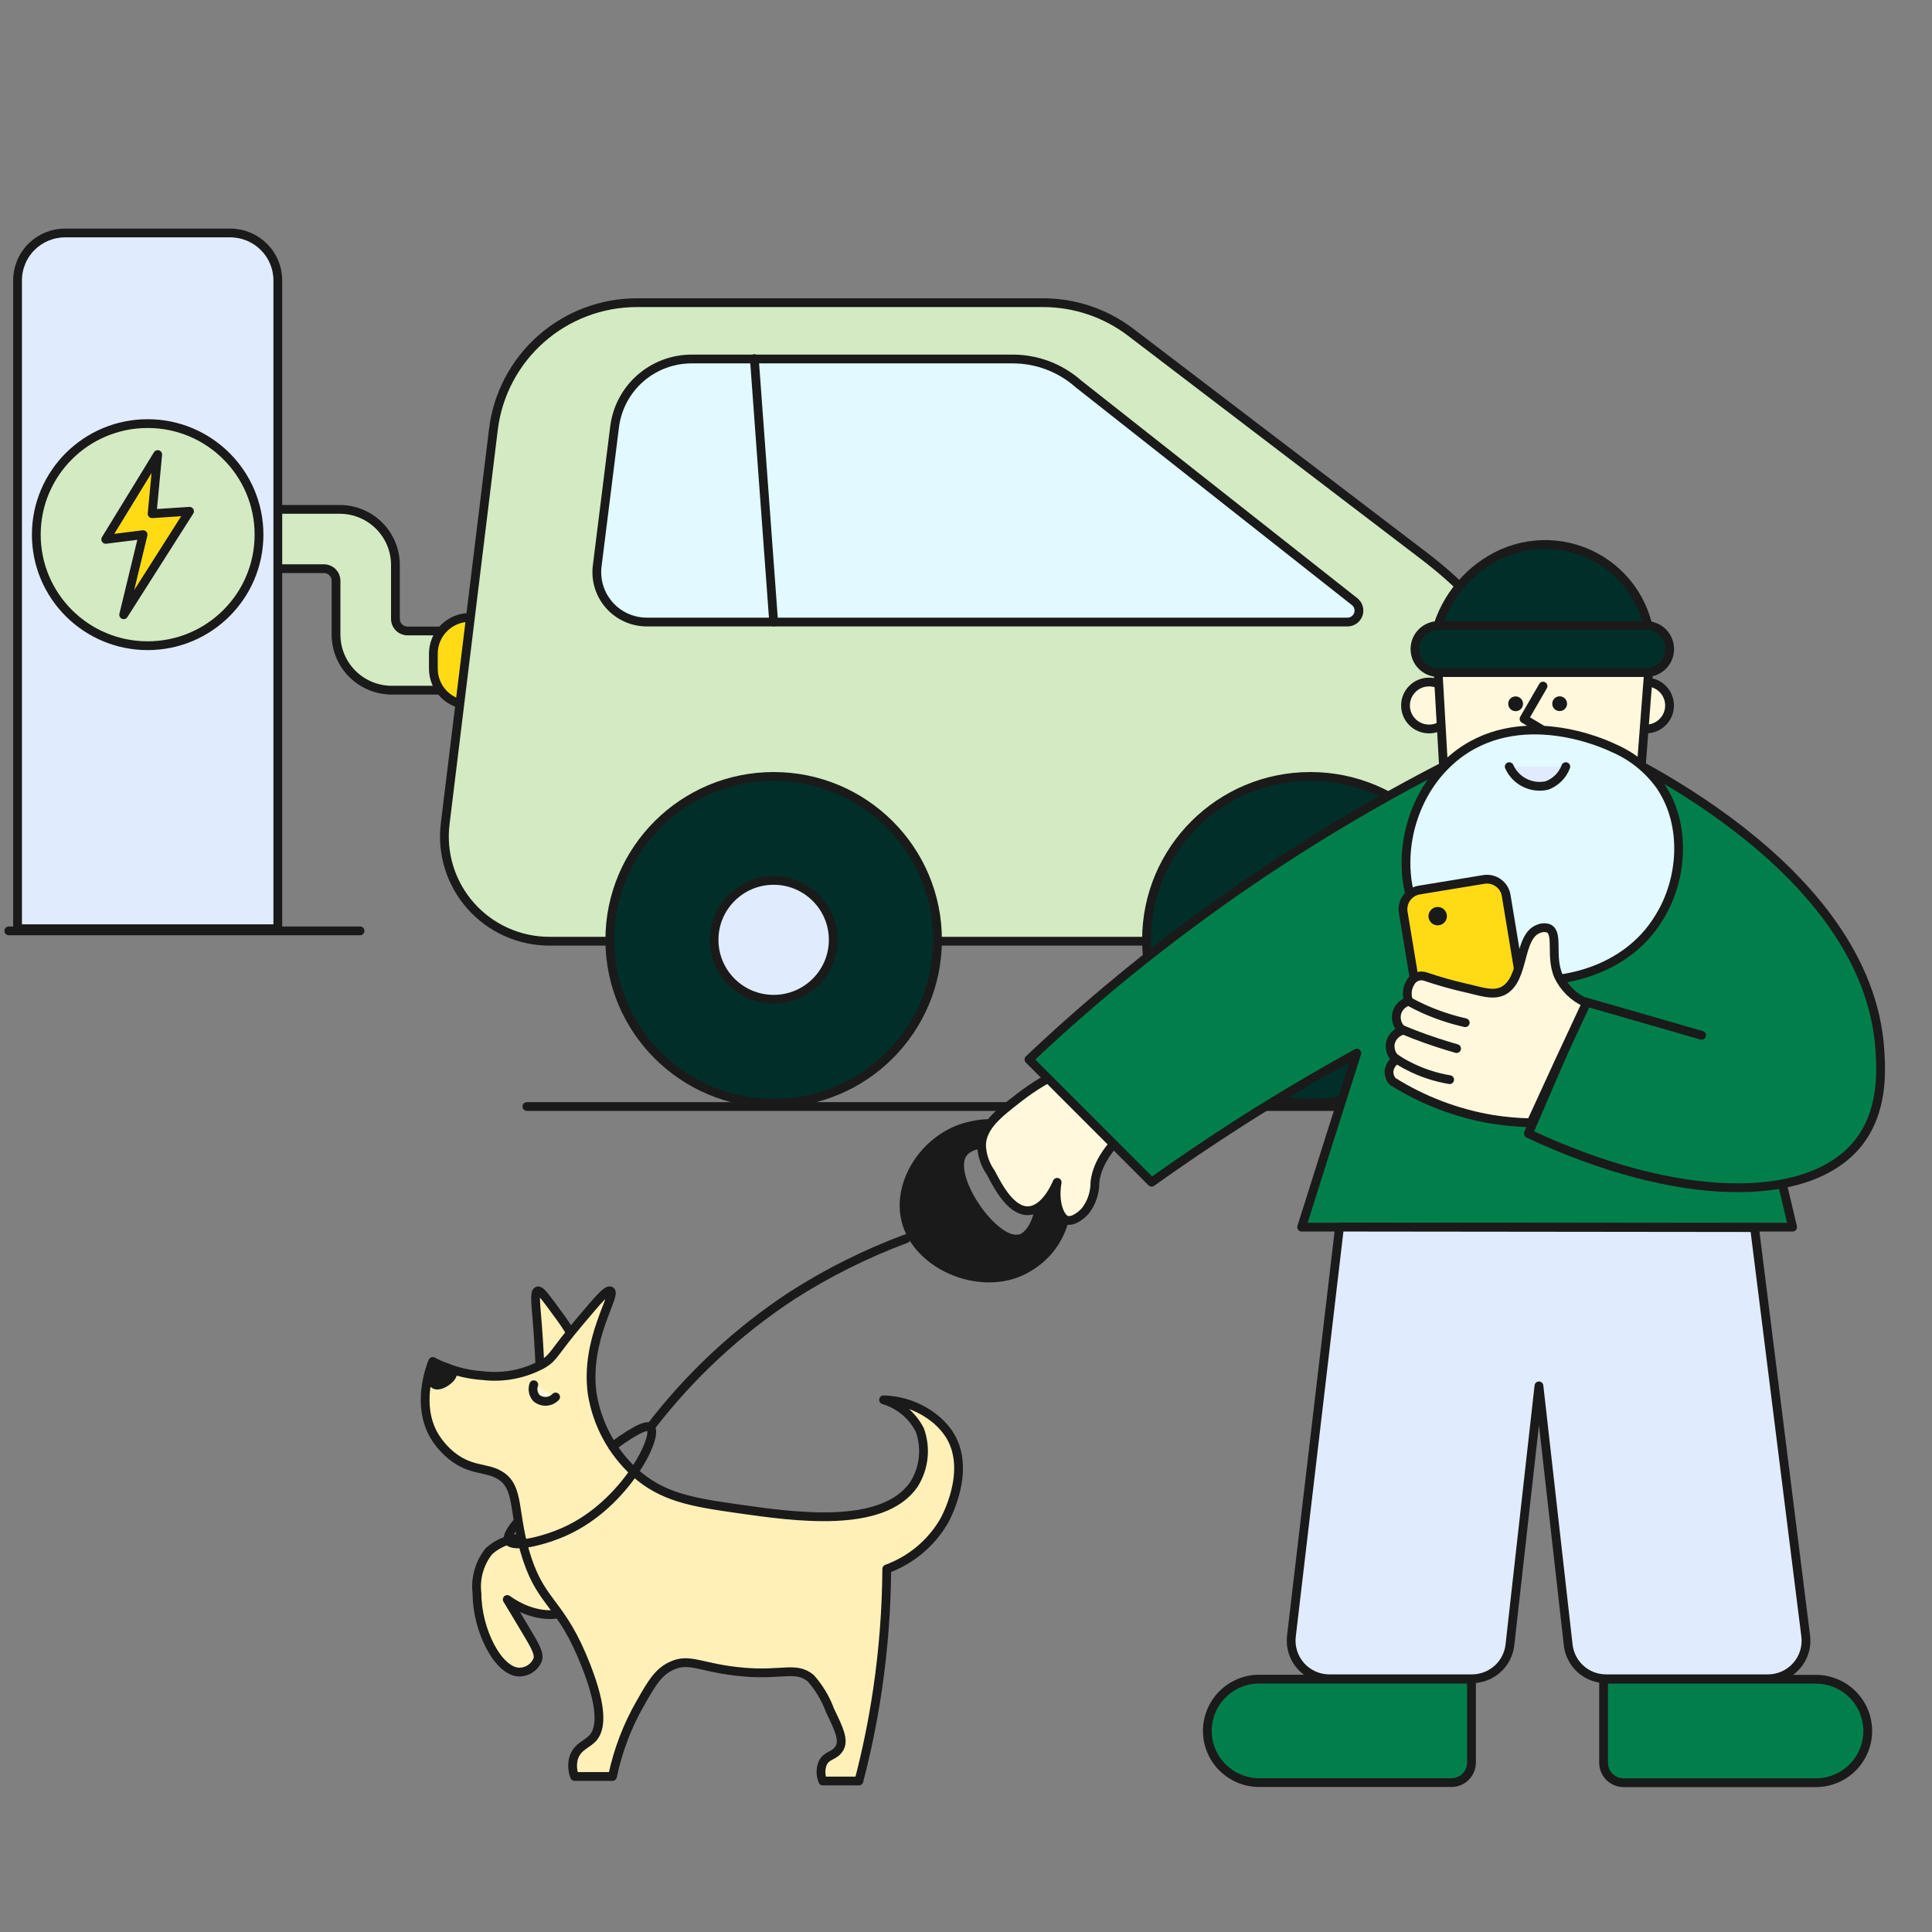<svg width="220" height="220" viewBox="0 0 220 220" fill="none" xmlns="http://www.w3.org/2000/svg">
<rect x="0" y="0" width="220" height="220" fill="#808080" stroke="none"/>
<g clip-path="url(#clip0_3578_99779)">
<path d="M60 126H170" stroke="#1A1A1A" stroke-linecap="round"/>
<path d="M1 106H41" stroke="#1A1A1A" stroke-linecap="round"/>
<path d="M51.277 71.848H46.405C46.039 71.848 45.689 71.703 45.431 71.446C45.173 71.188 45.028 70.839 45.028 70.475V64.341C45.029 63.509 44.865 62.685 44.547 61.916C44.228 61.147 43.761 60.448 43.171 59.859C42.582 59.271 41.882 58.804 41.111 58.485C40.34 58.167 39.514 58.003 38.68 58.003H29.715V64.755H36.887C37.251 64.755 37.6 64.899 37.858 65.155C38.116 65.411 38.262 65.758 38.264 66.121V72.255C38.264 73.936 38.934 75.548 40.125 76.737C41.317 77.925 42.934 78.593 44.619 78.593H51.141C51.995 78.608 52.826 78.308 53.473 77.752C54.12 77.195 54.54 76.42 54.651 75.575C54.7 75.104 54.649 74.628 54.502 74.178C54.354 73.728 54.114 73.314 53.796 72.963C53.477 72.612 53.089 72.331 52.655 72.139C52.221 71.947 51.752 71.847 51.277 71.848Z" fill="#D3EAC2" stroke="#1A1A1A" stroke-linecap="round" stroke-linejoin="round"/>
<path d="M53.485 80.275H56.958V70.308H53.485C52.388 70.308 51.335 70.743 50.559 71.517C49.783 72.291 49.347 73.341 49.347 74.435V76.156C49.349 77.249 49.786 78.297 50.562 79.069C51.337 79.841 52.389 80.275 53.485 80.275Z" fill="#FFDB16" stroke="#1A1A1A" stroke-linecap="round" stroke-linejoin="round"/>
<path d="M56.988 52.318H60.998" stroke="#1A1A1A" stroke-linecap="round" stroke-linejoin="round"/>
<path d="M56.988 45.565H60.998" stroke="#1A1A1A" stroke-linecap="round" stroke-linejoin="round"/>
<path d="M31.635 31.954V105.752H2V31.954C1.996 31.242 2.133 30.537 2.404 29.878C2.674 29.22 3.073 28.621 3.576 28.117C4.08 27.613 4.678 27.213 5.338 26.94C5.997 26.668 6.704 26.528 7.417 26.529H26.21C26.924 26.528 27.631 26.668 28.291 26.94C28.95 27.213 29.549 27.613 30.054 28.117C30.558 28.621 30.957 29.219 31.228 29.878C31.5 30.536 31.638 31.242 31.635 31.954V31.954Z" fill="#E1EBFE" stroke="#1A1A1A" stroke-linecap="round" stroke-linejoin="round"/>
<path d="M16.814 73.527C23.817 73.527 29.494 67.866 29.494 60.882C29.494 53.898 23.817 48.236 16.814 48.236C9.811 48.236 4.134 53.898 4.134 60.882C4.134 67.866 9.811 73.527 16.814 73.527Z" fill="#D3EAC2" stroke="#1A1A1A" stroke-linecap="round" stroke-linejoin="round"/>
<path d="M17.957 51.76L12.041 61.418L16.293 60.882L14.084 70.004L21.581 58.219L17.322 58.498L17.957 51.76Z" fill="#FFDB16" stroke="#1A1A1A" stroke-linecap="round" stroke-linejoin="round"/>
<path d="M179.862 99.798C179.635 101.826 178.667 103.699 177.143 105.06C175.619 106.421 173.646 107.175 171.6 107.177H62.556C60.864 107.177 59.191 106.818 57.648 106.125C56.105 105.432 54.727 104.42 53.606 103.156C52.485 101.892 51.645 100.405 51.143 98.794C50.641 97.182 50.487 95.483 50.693 93.808L56.186 48.892C56.673 44.912 58.605 41.248 61.615 38.59C64.626 35.933 68.507 34.466 72.528 34.466H118.761C122.38 34.463 125.898 35.651 128.771 37.846L162.226 63.356C165.824 66.095 169.004 69.341 171.668 72.991C174.309 76.595 176.407 80.566 177.895 84.776C178.25 85.772 178.568 86.783 178.848 87.794C180.016 91.682 180.362 95.77 179.862 99.798V99.798Z" fill="#D3EAC2" stroke="#1A1A1A" stroke-linecap="round" stroke-linejoin="round"/>
<path d="M153.465 70.833H73.663C72.854 70.834 72.054 70.663 71.317 70.332C70.579 70.001 69.921 69.517 69.386 68.912C68.85 68.308 68.45 67.597 68.212 66.826C67.974 66.055 67.903 65.243 68.004 64.442L69.986 48.598C70.253 46.468 71.29 44.508 72.904 43.087C74.517 41.666 76.594 40.881 78.747 40.879H115.319C118.07 40.878 120.727 41.882 122.787 43.701L154.282 68.532C154.485 68.703 154.631 68.932 154.7 69.187C154.77 69.443 154.759 69.714 154.671 69.964C154.582 70.213 154.419 70.43 154.204 70.586C153.988 70.741 153.731 70.827 153.465 70.833V70.833Z" fill="#E1F9FF" stroke="#1A1A1A" stroke-linecap="round" stroke-linejoin="round"/>
<path d="M149.214 125.625C159.518 125.625 167.871 117.295 167.871 107.019C167.871 96.743 159.518 88.413 149.214 88.413C138.91 88.413 130.557 96.743 130.557 107.019C130.557 117.295 138.91 125.625 149.214 125.625Z" fill="#002F2A" stroke="#1A1A1A" stroke-linecap="round" stroke-linejoin="round"/>
<path d="M88.098 125.625C98.402 125.625 106.755 117.295 106.755 107.019C106.755 96.743 98.402 88.413 88.098 88.413C77.794 88.413 69.441 96.743 69.441 107.019C69.441 117.295 77.794 125.625 88.098 125.625Z" fill="#002F2A" stroke="#1A1A1A" stroke-linecap="round" stroke-linejoin="round"/>
<path d="M88.097 113.787C91.845 113.787 94.883 110.757 94.883 107.02C94.883 103.282 91.845 100.252 88.097 100.252C84.349 100.252 81.311 103.282 81.311 107.02C81.311 110.757 84.349 113.787 88.097 113.787Z" fill="#E1EBFE" stroke="#1A1A1A" stroke-linecap="round" stroke-linejoin="round"/>
<path d="M149.213 113.591C152.961 113.591 156 110.561 156 106.823C156 103.085 152.961 100.055 149.213 100.055C145.465 100.055 142.427 103.085 142.427 106.823C142.427 110.561 145.465 113.591 149.213 113.591Z" fill="#E1EBFE" stroke="#1A1A1A" stroke-linecap="round" stroke-linejoin="round"/>
<path d="M85.897 40.834L88.098 70.818" stroke="#1A1A1A" stroke-linecap="round" stroke-linejoin="round"/>
<path d="M110.666 128.174C112.716 127.696 114.871 127.967 116.739 128.936C118.607 129.906 120.064 131.512 120.848 133.461C121.631 135.411 121.688 137.576 121.008 139.563C120.328 141.551 118.957 143.23 117.143 144.297C112.156 147.397 104.422 144.297 103.14 138.922C102.051 134.414 105.679 129.156 110.666 128.174ZM116.055 141.093C117.752 140.731 118.956 137.385 118.205 134.633C117.952 133.594 117.417 132.643 116.658 131.887C115.9 131.13 114.947 130.597 113.904 130.344C112.609 130.086 110.381 130.151 109.591 131.417C107.92 134.104 113.218 141.687 116.042 141.067L116.055 141.093Z" fill="#1A1A1A" stroke="#1A1A1A" stroke-linecap="round" stroke-linejoin="round"/>
<path d="M128.995 128.175C125.718 130.862 124.85 133.072 124.681 134.635C124.69 135.8 124.312 136.936 123.606 137.864C123.127 138.407 122.194 139.156 121.456 138.937C120.717 138.717 119.966 136.921 120.381 134.635C120.29 134.854 119.085 137.748 117.142 137.864C115.199 137.981 113.722 135.281 112.841 133.562C112.17 132.621 111.796 131.501 111.766 130.346C111.87 128.227 113.696 126.806 116.067 124.972C117.729 123.686 119.538 122.602 121.456 121.742L128.995 128.175Z" fill="#FFF8DD" stroke="#1A1A1A" stroke-linecap="round" stroke-linejoin="round"/>
<path d="M131.135 134.621C134.347 132.322 137.776 130.005 141.42 127.671C145.928 124.803 150.307 122.245 154.504 119.92C152.397 126.526 150.302 133.131 148.221 139.737H204.131L194.454 99.03H161.629L164.427 87.248C153.091 93.07 142.319 99.925 132.249 107.725C126.679 112.039 121.665 116.38 117.17 120.643L131.135 134.621Z" fill="#007F4B" stroke="#1A1A1A" stroke-linecap="round" stroke-linejoin="round"/>
<path d="M187.962 73.373C187.853 71.302 187.207 69.293 186.088 67.544C184.969 65.795 183.414 64.366 181.575 63.395C179.736 62.424 177.677 61.945 175.597 62.005C173.518 62.065 171.489 62.661 169.71 63.736C167.983 64.766 166.507 66.164 165.387 67.83C164.267 69.496 163.531 71.39 163.233 73.373H187.962Z" fill="#002F2A" stroke="#1A1A1A" stroke-linecap="round" stroke-linejoin="round"/>
<path d="M199.79 139.788L205.619 186.295C205.696 186.905 205.642 187.525 205.461 188.112C205.279 188.7 204.974 189.242 204.566 189.703C204.158 190.164 203.656 190.532 203.094 190.785C202.532 191.037 201.922 191.167 201.305 191.165H182.885C181.813 191.165 180.779 190.769 179.982 190.053C179.186 189.337 178.683 188.353 178.571 187.29L175.242 157.809L171.939 187.29C171.824 188.352 171.32 189.335 170.524 190.05C169.728 190.765 168.696 191.162 167.625 191.165H151.368C150.754 191.164 150.148 191.034 149.589 190.782C149.029 190.531 148.53 190.164 148.122 189.707C147.715 189.25 147.409 188.711 147.225 188.128C147.041 187.544 146.983 186.929 147.054 186.321L152.533 139.736L199.79 139.788Z" fill="#E1EBFE" stroke="#1A1A1A" stroke-linecap="round" stroke-linejoin="round"/>
<path d="M180.684 84.135C184.246 85.698 212.719 98.578 214.067 119.584C214.222 121.961 214.455 126.573 211.605 130.152C205.996 137.192 191.021 137.05 174.039 129.079L180.516 114.081" fill="#007F4B"/>
<path d="M180.684 84.135C184.246 85.698 212.719 98.578 214.067 119.584C214.222 121.961 214.455 126.573 211.605 130.152C205.996 137.192 191.021 137.05 174.039 129.079L180.516 114.081" stroke="#1A1A1A" stroke-linecap="round" stroke-linejoin="round"/>
<path d="M206.775 191.218H182.602V200.726C182.602 201.329 182.843 201.908 183.27 202.334C183.698 202.76 184.278 203 184.882 203H206.775C207.55 203 208.318 202.848 209.035 202.552C209.752 202.256 210.403 201.822 210.952 201.275C211.5 200.728 211.935 200.078 212.232 199.363C212.529 198.649 212.682 197.883 212.682 197.109V197.109C212.682 196.335 212.529 195.569 212.232 194.855C211.935 194.14 211.5 193.491 210.952 192.944C210.403 192.397 209.752 191.963 209.035 191.667C208.318 191.371 207.55 191.218 206.775 191.218Z" fill="#007F4B" stroke="#1A1A1A" stroke-linecap="round" stroke-linejoin="round"/>
<path d="M143.388 202.987H165.281C165.886 202.987 166.465 202.748 166.893 202.321C167.321 201.895 167.561 201.317 167.561 200.714V191.205H143.388C141.822 191.205 140.319 191.826 139.212 192.931C138.104 194.036 137.481 195.534 137.481 197.096C137.481 198.659 138.104 200.157 139.212 201.262C140.319 202.367 141.822 202.987 143.388 202.987Z" fill="#007F4B" stroke="#1A1A1A" stroke-linecap="round" stroke-linejoin="round"/>
<path d="M187.433 83.01C185.952 83.01 184.751 81.813 184.751 80.336C184.751 78.859 185.952 77.662 187.433 77.662C188.914 77.662 190.114 78.859 190.114 80.336C190.114 81.813 188.914 83.01 187.433 83.01Z" fill="#FFF8DD" stroke="#1A1A1A" stroke-linecap="round" stroke-linejoin="round"/>
<path d="M162.729 83.01C161.248 83.01 160.047 81.813 160.047 80.336C160.047 78.859 161.248 77.662 162.729 77.662C164.21 77.662 165.41 78.859 165.41 80.336C165.41 81.813 164.21 83.01 162.729 83.01Z" fill="#FFF8DD" stroke="#1A1A1A" stroke-linecap="round" stroke-linejoin="round"/>
<path d="M187.962 73.373L185.824 101.226H165.176L163.582 73.373H187.962Z" fill="#FFF8DD" stroke="#1A1A1A" stroke-linecap="round" stroke-linejoin="round"/>
<path d="M189.038 89.444C187.678 87.551 185.823 86.068 183.675 85.155C182.82 84.741 172.936 80.168 165.539 86.291C159.866 91.02 158.467 99.843 162.12 105.515C163.923 108.121 166.587 110.014 169.646 110.863C175.993 112.878 184.958 111.186 188.973 104.404C191.603 100.153 192.108 93.914 189.038 89.444Z" fill="#E1F9FF" stroke="#1A1A1A" stroke-linecap="round" stroke-linejoin="round"/>
<path d="M163.805 71.228H187.446C188.927 71.228 190.128 72.426 190.128 73.903V73.916C190.128 75.392 188.927 76.59 187.446 76.59H163.805C162.324 76.59 161.124 75.392 161.124 73.916V73.903C161.124 72.426 162.324 71.228 163.805 71.228Z" fill="#002F2A" stroke="#1A1A1A" stroke-linecap="round" stroke-linejoin="round"/>
<path d="M178.3 87.3C178.117 87.791 177.83 88.237 177.459 88.606C177.088 88.977 176.641 89.263 176.149 89.445C175.296 89.637 174.403 89.528 173.621 89.137C172.839 88.746 172.218 88.097 171.862 87.3" fill="#E1EBFE"/>
<path d="M178.3 87.3C178.117 87.791 177.83 88.237 177.459 88.606C177.088 88.977 176.641 89.263 176.149 89.445C175.296 89.637 174.403 89.528 173.621 89.137C172.839 88.746 172.218 88.097 171.862 87.3" stroke="#1A1A1A" stroke-linecap="round" stroke-linejoin="round"/>
<path d="M176.758 80.143C176.758 80.362 176.846 80.573 177.001 80.728C177.157 80.883 177.368 80.97 177.588 80.97C177.755 80.972 177.92 80.925 178.06 80.834C178.201 80.743 178.31 80.612 178.376 80.458C178.441 80.304 178.459 80.134 178.427 79.97C178.395 79.806 178.314 79.655 178.196 79.537C178.077 79.418 177.926 79.338 177.761 79.306C177.597 79.274 177.427 79.292 177.272 79.357C177.118 79.422 176.986 79.532 176.895 79.672C176.803 79.812 176.756 79.976 176.758 80.143Z" fill="#1A191A"/>
<path d="M171.745 80.142C171.745 80.309 171.794 80.472 171.888 80.61C171.981 80.749 172.113 80.856 172.268 80.919C172.422 80.983 172.592 80.999 172.756 80.965C172.919 80.932 173.069 80.85 173.187 80.732C173.304 80.613 173.383 80.462 173.414 80.298C173.445 80.135 173.427 79.965 173.361 79.812C173.295 79.659 173.185 79.529 173.045 79.438C172.905 79.347 172.741 79.3 172.574 79.303C172.464 79.303 172.355 79.325 172.253 79.367C172.152 79.409 172.06 79.471 171.983 79.55C171.906 79.628 171.845 79.72 171.804 79.822C171.763 79.924 171.743 80.033 171.745 80.142V80.142Z" fill="#1A191A"/>
<path d="M175.708 78.127L173.545 81.861L175.514 83.036" fill="#FFF8DD"/>
<path d="M175.708 78.127L173.545 81.861L175.514 83.036" stroke="#1A1A1A" stroke-linecap="round" stroke-linejoin="round"/>
<path d="M161.613 101.353L168.962 100.144C170.169 99.945 171.309 100.76 171.508 101.964L174.351 119.146C174.55 120.35 173.733 121.487 172.526 121.685L165.177 122.895C163.97 123.093 162.83 122.278 162.631 121.075L159.788 103.893C159.589 102.689 160.406 101.552 161.613 101.353Z" fill="#FFDB16" stroke="#1A1A1A" stroke-linecap="round" stroke-linejoin="round"/>
<path d="M162.676 104.494C162.71 104.699 162.804 104.888 162.947 105.04C163.089 105.191 163.273 105.296 163.476 105.343C163.678 105.39 163.89 105.375 164.084 105.301C164.279 105.228 164.447 105.098 164.567 104.929C164.687 104.76 164.755 104.559 164.76 104.352C164.766 104.144 164.71 103.94 164.599 103.765C164.488 103.589 164.327 103.451 164.137 103.367C163.947 103.283 163.736 103.257 163.531 103.293C163.26 103.343 163.02 103.497 162.86 103.721C162.7 103.945 162.635 104.222 162.676 104.494V104.494Z" fill="#1A1A1A"/>
<path d="M174.337 127.852C172.844 127.823 171.355 127.689 169.881 127.451C165.863 126.77 162.02 125.304 158.572 123.137C158.292 122.81 158.149 122.39 158.17 121.961C158.204 121.698 158.296 121.446 158.44 121.222C158.583 120.999 158.774 120.81 158.999 120.669C158.753 120.452 158.561 120.179 158.439 119.874C158.318 119.569 158.27 119.239 158.3 118.912C158.358 118.542 158.523 118.196 158.773 117.917C159.024 117.637 159.349 117.436 159.712 117.336C159.458 117.127 159.262 116.858 159.139 116.553C159.017 116.248 158.973 115.918 159.012 115.592C159.065 115.222 159.226 114.875 159.475 114.595C159.723 114.315 160.049 114.113 160.411 114.016C160.279 113.674 160.226 113.307 160.257 112.942C160.289 112.577 160.403 112.224 160.593 111.91C160.747 111.6 161.011 111.357 161.333 111.228C161.656 111.099 162.015 111.094 162.341 111.213C163.842 111.723 165.368 112.154 166.914 112.504C168.508 112.853 169.933 113.422 171.124 112.853C173.715 111.561 172.795 106.523 175.295 105.735C175.641 105.598 176.026 105.598 176.371 105.735C177.498 106.329 176.5 108.836 177.446 111.109C178.101 112.495 179.238 113.596 180.646 114.21C178.53 118.723 176.427 123.27 174.337 127.852Z" fill="#FFF8DD" stroke="#1A1A1A" stroke-linecap="round" stroke-linejoin="round"/>
<path d="M160.539 114.093C161.031 114.364 161.549 114.623 162.119 114.881C163.639 115.562 165.223 116.09 166.848 116.457" fill="#FFF8DD"/>
<path d="M160.539 114.093C161.031 114.364 161.549 114.623 162.119 114.881C163.639 115.562 165.223 116.09 166.848 116.457" stroke="#1A1A1A" stroke-linecap="round" stroke-linejoin="round"/>
<path d="M165.862 119.403C164.36 118.976 162.779 118.46 161.121 117.827L159.644 117.232" fill="#FFF8DD"/>
<path d="M165.862 119.403C164.36 118.976 162.779 118.46 161.121 117.827L159.644 117.232" stroke="#1A1A1A" stroke-linecap="round" stroke-linejoin="round"/>
<path d="M165.074 122.943C163.425 122.669 161.829 122.137 160.346 121.367C159.848 121.115 159.368 120.83 158.908 120.514" fill="#FFF8DD"/>
<path d="M165.074 122.943C163.425 122.669 161.829 122.137 160.346 121.367C159.848 121.115 159.368 120.83 158.908 120.514" stroke="#1A1A1A" stroke-linecap="round" stroke-linejoin="round"/>
<path d="M180.67 114.119L193.767 117.891Z" fill="#E1EBFE"/>
<path d="M180.67 114.119L193.767 117.891" stroke="#1A1A1A" stroke-linecap="round" stroke-linejoin="round"/>
<path d="M62.606 175.935C61.528 175.307 60.279 175.035 59.036 175.158C57.794 175.281 56.622 175.793 55.689 176.62C55.148 177.293 54.748 178.067 54.512 178.897C54.276 179.727 54.209 180.595 54.316 181.451C54.316 185.65 56.751 190.391 59.148 190.404C59.59 190.399 60.022 190.266 60.39 190.021C60.758 189.775 61.047 189.428 61.22 189.022C61.466 188.324 60.922 187.394 59.834 185.585C58.901 184.009 58.163 182.795 57.761 182.136C60.858 184.371 64.239 184.255 65.365 182.821C66.674 181.167 65.236 177.447 62.606 175.935Z" fill="#FFF0B8" stroke="#1A1A1A" stroke-linecap="round" stroke-linejoin="round"/>
<path d="M65.367 153.199C65.444 152.204 64.499 150.925 62.607 148.38C61.727 147.192 61.429 146.933 61.221 146.998C60.82 147.14 61.014 148.445 61.221 151.132C61.558 155.537 61.351 156.403 61.908 156.648C62.931 157.049 65.211 155.201 65.367 153.199Z" fill="#FFF0B8" stroke="#1A1A1A" stroke-linecap="round" stroke-linejoin="round"/>
<path d="M104.746 162.849C105.111 163.867 105.239 164.954 105.12 166.028C105.001 167.103 104.638 168.136 104.059 169.05C100.497 174.153 90.522 172.732 84.019 171.802C78.838 171.065 75.431 170.51 72.27 167.668C69.696 165.31 67.994 162.156 67.438 158.715C66.57 152.501 70.288 147.398 69.511 146.998C69.135 146.804 68.099 148.018 66.052 150.447C63.021 154.038 63.137 154.49 61.907 155.266C59.81 156.445 57.392 156.929 55.002 156.648C53.001 156.517 51.05 155.967 49.276 155.033C48.991 155.731 47.372 159.981 49.471 163.534C49.992 164.383 50.653 165.139 51.427 165.769C53.603 167.513 55.313 167.06 56.816 167.926C59.316 169.321 58.305 172.383 60.054 177.589C61.803 182.795 63.94 182.511 66.751 189.72C68.15 193.324 68.837 196.554 67.438 197.988C66.829 198.608 65.793 198.905 65.365 200.055C65.128 200.785 65.151 201.574 65.43 202.29H69.744C70.363 199.325 71.452 196.477 72.969 193.854C74.265 191.567 74.99 190.405 76.415 189.72C78.566 188.686 79.744 189.978 84.706 190.405C89.136 190.779 90.613 189.72 92.31 191.089C93.269 192.167 94.017 193.417 94.512 194.771C95.535 196.877 96.131 198.143 95.587 199.073C95.043 200.003 94.188 199.784 93.696 200.739C93.558 201.067 93.486 201.418 93.486 201.773C93.486 202.128 93.558 202.479 93.696 202.806H97.802C98.694 199.402 99.399 195.952 99.914 192.472C100.592 187.899 100.947 183.284 100.976 178.661C103.692 177.67 105.981 175.771 107.453 173.287C107.673 172.913 110.614 167.59 108.217 163.534C107.732 162.745 107.109 162.049 106.378 161.479C104.731 160.185 102.709 159.455 100.613 159.4C101.501 159.663 102.326 160.106 103.037 160.699C103.747 161.292 104.329 162.024 104.746 162.849Z" fill="#FFF0B8" stroke="#1A1A1A" stroke-linecap="round" stroke-linejoin="round"/>
<path d="M63.268 159.077C62.987 159.372 62.603 159.548 62.196 159.57C61.789 159.592 61.389 159.457 61.078 159.193C60.898 158.99 60.776 158.743 60.724 158.477C60.672 158.212 60.691 157.937 60.78 157.681" fill="#FFF8DD"/>
<path d="M63.268 159.077C62.987 159.372 62.603 159.548 62.196 159.57C61.789 159.592 61.389 159.457 61.078 159.193C60.898 158.99 60.776 158.743 60.724 158.477C60.672 158.212 60.691 157.937 60.78 157.681" stroke="#1A1A1A" stroke-linecap="round" stroke-linejoin="round"/>
<path d="M49.472 157.642C50.068 158.042 51.7 156.918 51.544 156.259C51.454 155.833 50.586 155.523 49.472 155.562C49.083 156.518 49.096 157.383 49.472 157.642Z" fill="#1A1A1A" stroke="#1A1A1A" stroke-linecap="round" stroke-linejoin="round"/>
<path d="M58.967 173.286C58.319 174.009 57.672 174.953 57.892 175.443C58.41 176.335 62.011 175.443 64.369 174.371C71.209 171.284 75.069 163.468 74.058 162.551C73.786 162.292 72.892 162.383 69.758 164.695" stroke="#1A1A1A" stroke-linecap="round" stroke-linejoin="round"/>
<path d="M74.044 162.551C78.545 156.665 84.011 151.581 90.211 147.513C94.287 144.907 98.629 142.742 103.165 141.054" stroke="#1A1A1A" stroke-linecap="round" stroke-linejoin="round"/>
</g>
<defs>
<clipPath id="clip0_3578_99779">
<rect width="220" height="220" fill="white"/>
</clipPath>
</defs>
</svg>
